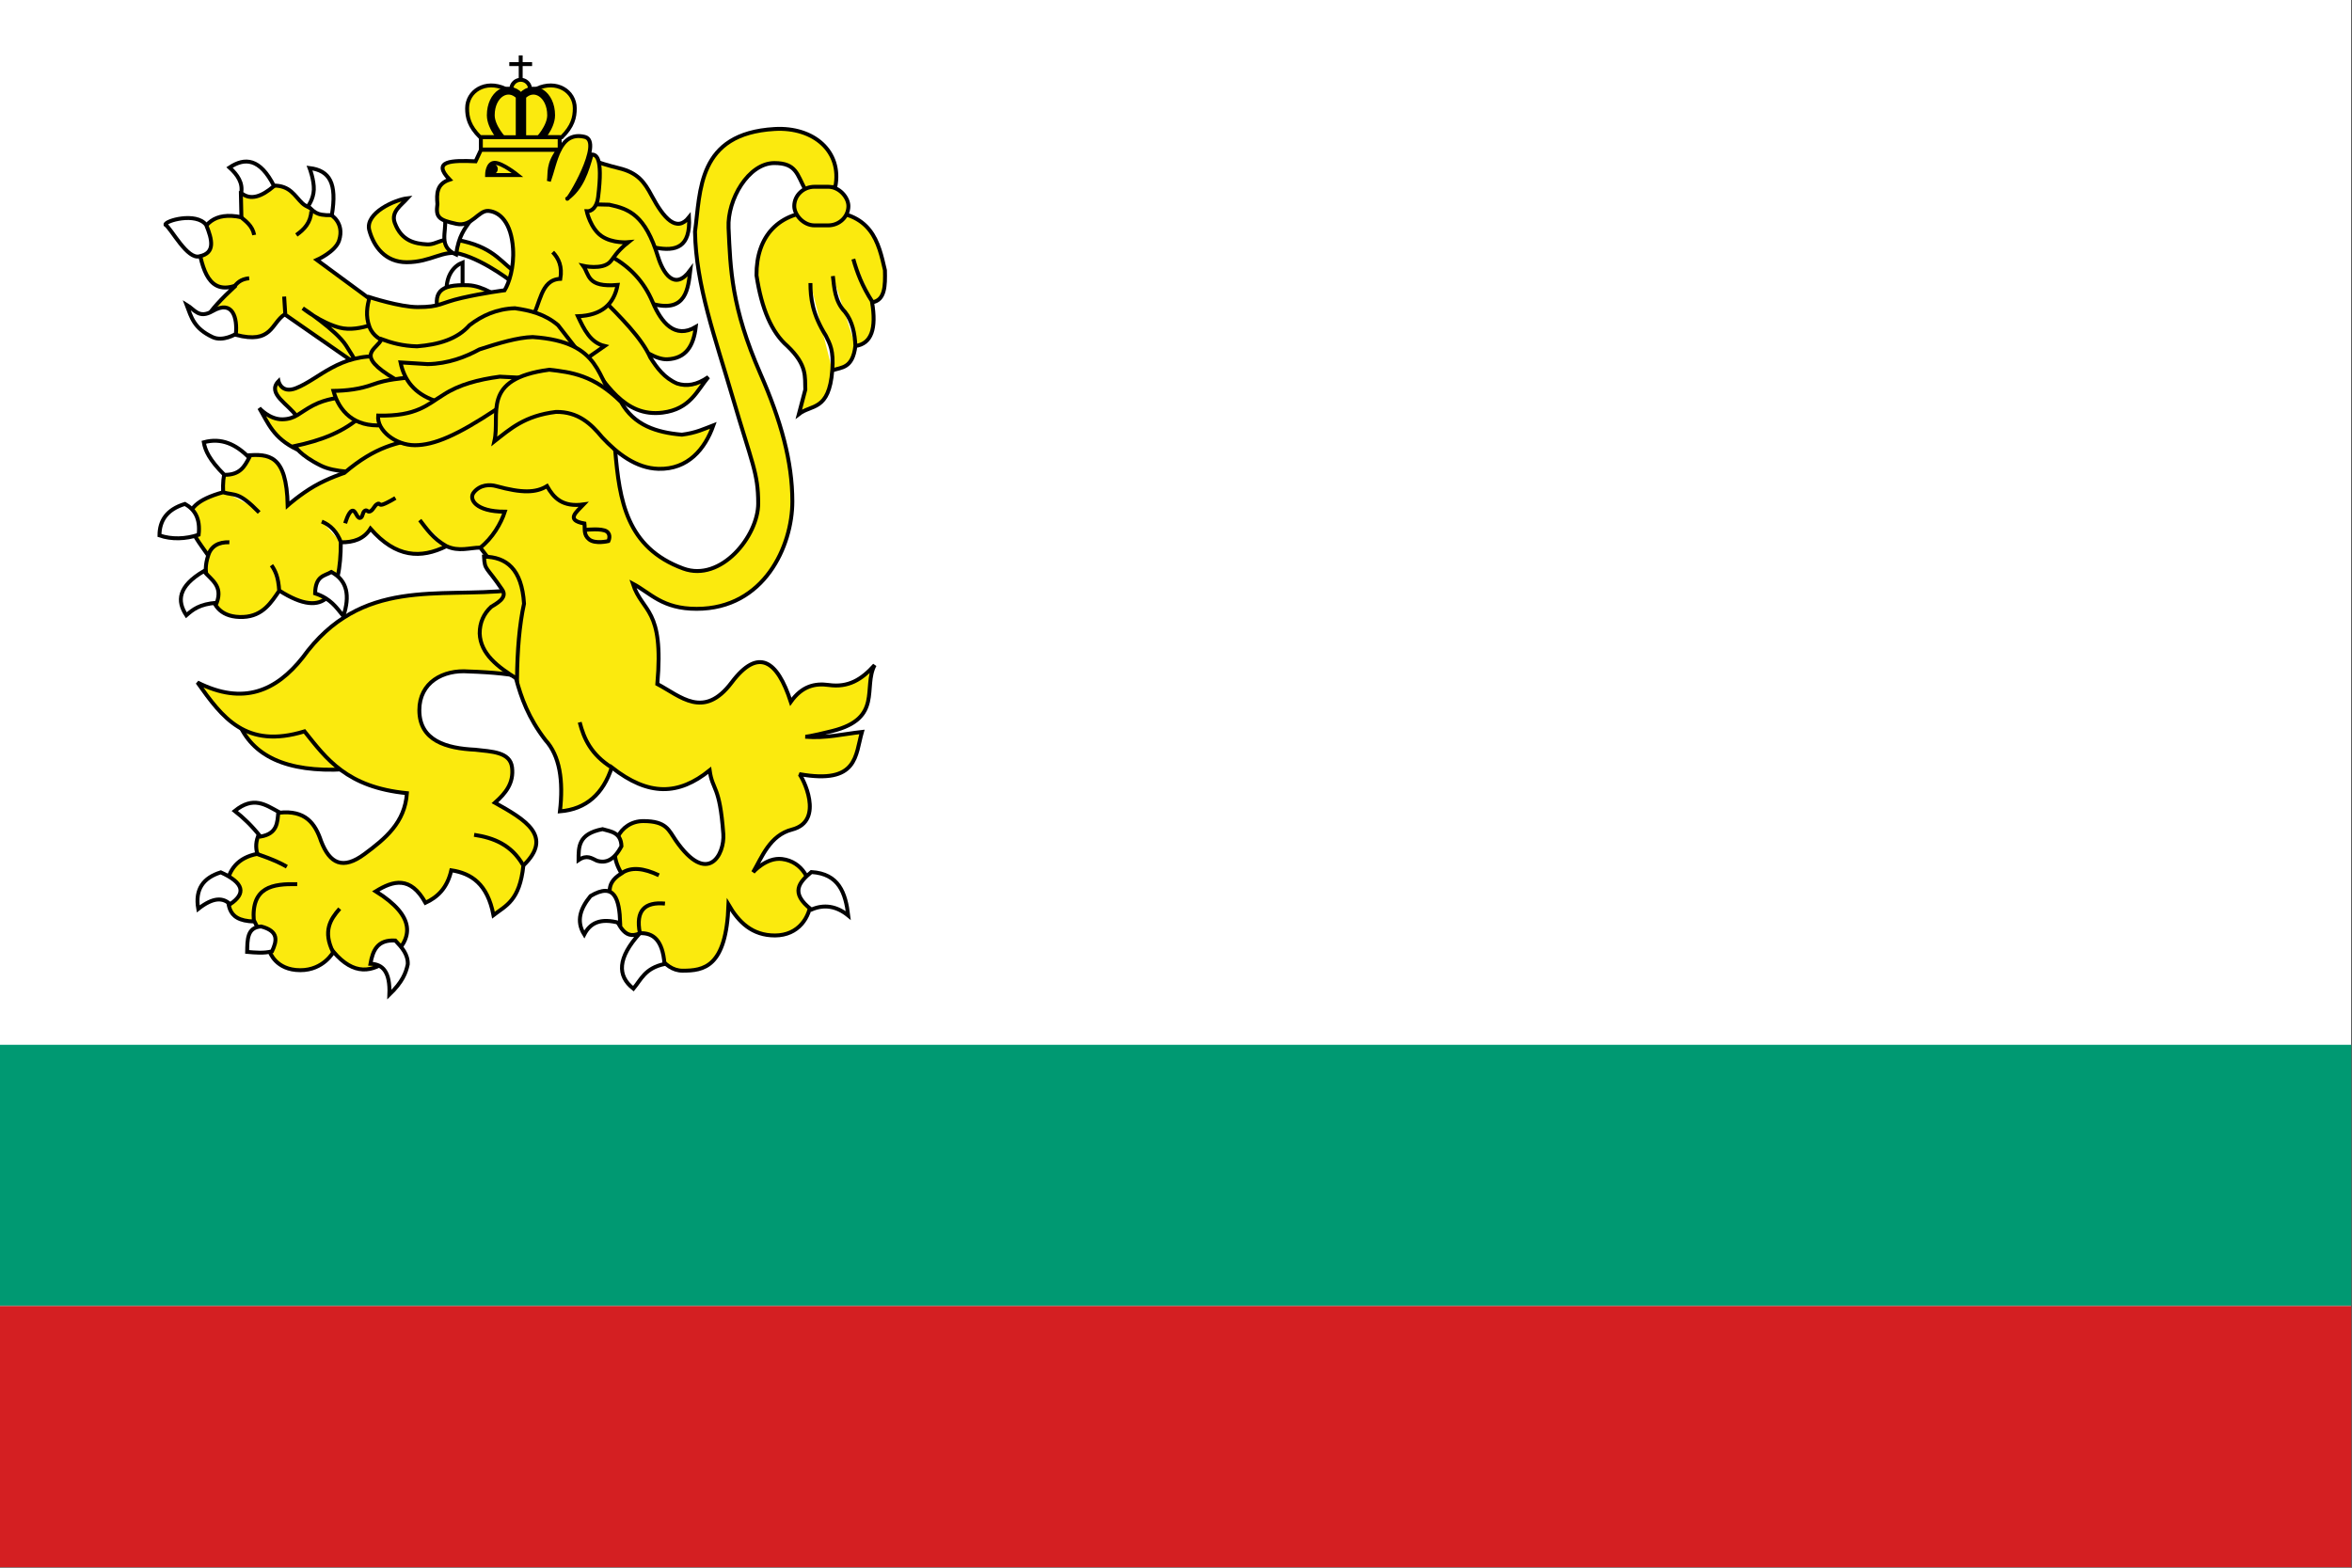 <?xml version="1.0" encoding="UTF-8" standalone="no"?>
<!-- Created with Inkscape (http://www.inkscape.org/) -->
<svg
   xmlns:dc="http://purl.org/dc/elements/1.1/"
   xmlns:cc="http://web.resource.org/cc/"
   xmlns:rdf="http://www.w3.org/1999/02/22-rdf-syntax-ns#"
   xmlns:svg="http://www.w3.org/2000/svg"
   xmlns="http://www.w3.org/2000/svg"
   xmlns:sodipodi="http://inkscape.sourceforge.net/DTD/sodipodi-0.dtd"
   xmlns:inkscape="http://www.inkscape.org/namespaces/inkscape"
   width="600"
   height="400"
   id="svg2"
   sodipodi:version="0.32"
   inkscape:version="0.43"
   version="1.0"
   sodipodi:docbase="C:\Documents and Settings\David Nelson\Archives\Svg"
   sodipodi:docname="Naval_Ensign_of_Bulgaria.svg">
  <rect width="100%" height="100%" fill="#333333" stroke="none"/>
  <defs
     id="defs4" />
  <sodipodi:namedview
     id="base"
     pagecolor="#ffffff"
     bordercolor="#666666"
     borderopacity="1.0"
     inkscape:pageopacity="0.0"
     inkscape:pageshadow="2"
     inkscape:zoom="1.11"
     inkscape:cx="300"
     inkscape:cy="200"
     inkscape:document-units="px"
     inkscape:current-layer="layer1"
     inkscape:window-width="757"
     inkscape:window-height="695"
     inkscape:window-x="47"
     inkscape:window-y="25"
     showguides="true"
     inkscape:guide-bbox="true"
     showgrid="false"
     gridspacingx="42.667px"
     gridspacingy="42.667px"
     inkscape:grid-points="false"
     gridtolerance="20px"
     inkscape:grid-bbox="false" />
  <g
     inkscape:label="Layer 1"
     inkscape:groupmode="layer"
     id="layer1">
    <g
       id="g2681"
       transform="scale(1.562,1.562)">
      <rect
         y="0"
         x="0"
         height="256"
         width="384"
         id="rect6653"
         style="opacity:1;fill:#ffffff;fill-opacity:1;fill-rule:evenodd;stroke:none;stroke-width:1;stroke-linecap:butt;stroke-linejoin:round;stroke-miterlimit:4;stroke-dasharray:none;stroke-dashoffset:0;stroke-opacity:1" />
      <rect
         y="170.667"
         x="-6.3948846e-014"
         height="42.667"
         width="384"
         id="rect6724"
         style="opacity:1;fill:#009972;fill-opacity:1;fill-rule:evenodd;stroke:none;stroke-width:1;stroke-linecap:butt;stroke-linejoin:round;stroke-miterlimit:4;stroke-dasharray:none;stroke-dashoffset:0;stroke-opacity:1" />
      <rect
         y="213.333"
         x="-6.3948846e-014"
         height="42.667"
         width="384"
         id="rect6726"
         style="opacity:1;fill:#d41f22;fill-opacity:1;fill-rule:evenodd;stroke:none;stroke-width:1;stroke-linecap:butt;stroke-linejoin:round;stroke-miterlimit:4;stroke-dasharray:none;stroke-dashoffset:0;stroke-opacity:1" />
      <g
         id="g2465">
        <path
           style="fill:#fbea0e;fill-opacity:1;fill-rule:evenodd;stroke:#000000;stroke-width:0.64px;stroke-linecap:butt;stroke-linejoin:miter;stroke-opacity:1"
           d="M 95.672,37.259 C 102.874,38.273 113.08,45.334 112.527,35.493 C 110.494,38.039 108.408,35.671 106.428,31.962 C 105.262,29.779 104.191,28.214 101.077,27.467 C 97.834,26.69 94.281,25.327 94.281,25.327 L 95.672,37.259 z "
           id="path5765"
           sodipodi:nodetypes="ccsscc" />
        <path
           style="fill:#fbea0e;fill-opacity:1;fill-rule:evenodd;stroke:#000000;stroke-width:0.64px;stroke-linecap:butt;stroke-linejoin:miter;stroke-opacity:1"
           d="M 101.401,44.458 L 106.595,49.651 C 112.132,51.135 112.388,47.021 112.738,44.141 C 110.162,47.659 108.269,44.544 107.481,41.987 C 105.368,35.126 102.769,34.13 99.501,33.437 L 93.991,33.31 L 94.941,39.327 L 101.401,44.458 z "
           id="path2422"
           sodipodi:nodetypes="cccscccc" />
        <path
           style="fill:#fbea0e;fill-opacity:1;fill-rule:evenodd;stroke:#000000;stroke-width:0.64px;stroke-linecap:butt;stroke-linejoin:miter;stroke-opacity:1"
           d="M 99.304,52.332 C 99.304,52.332 105.416,58.84 108.975,58.69 C 111.974,58.563 113.269,56.566 113.631,53.406 C 110.221,55.418 108.001,52.674 106.602,49.377 C 105.138,45.926 102.917,43.661 99.931,41.945 L 93.35,41.005 L 93.26,49.511 L 99.304,52.332 z "
           id="path2420"
           sodipodi:nodetypes="cscscccc" />
        <path
           style="fill:#fbea0e;fill-opacity:1;fill-rule:evenodd;stroke:#000000;stroke-width:0.64px;stroke-linecap:butt;stroke-linejoin:miter;stroke-opacity:1"
           d="M 84.863,44.978 C 81.908,43.073 80.992,40.647 75.643,39.394 C 71.941,38.527 71.54,40.038 69.67,39.914 C 67.898,39.795 65.582,39.446 64.475,36.407 C 63.817,34.598 65.484,33.573 66.553,32.382 C 64.575,32.596 59.531,34.786 60.32,37.641 C 61.059,40.317 62.929,42.835 66.423,42.835 C 70.433,42.835 72.396,40.741 75.124,41.472 C 79.416,42.622 84.084,46.407 84.084,46.407 L 84.863,44.978 z "
           id="path2416"
           sodipodi:nodetypes="cssscssscc" />
        <path
           style="fill:#ffffff;fill-opacity:1;fill-rule:evenodd;stroke:#000000;stroke-width:0.64px;stroke-linecap:butt;stroke-linejoin:miter;stroke-opacity:1"
           d="M 72.929,47.061 C 73.024,44.862 74.132,43.431 75.547,42.883 L 75.547,47.684 L 72.929,47.061 z "
           id="path2412"
           sodipodi:nodetypes="cccc" />
        <path
           style="fill:#fbea0e;fill-opacity:1;fill-rule:evenodd;stroke:#000000;stroke-width:0.64px;stroke-linecap:butt;stroke-linejoin:miter;stroke-opacity:1"
           d="M 61.723,49.803 L 51.753,42.461 C 51.753,42.461 54.789,41.117 55.379,39.289 C 56.319,36.373 54.019,35.078 54.019,35.078 C 52.672,34.27 50.55,34.306 49.376,33.204 C 48.125,32.029 47.403,30.262 44.593,30.316 L 39.336,31.494 L 39.427,35.482 C 34.891,34.549 33.224,36.676 32.284,39.577 C 33.031,44.237 34.199,48.167 38.52,46.631 C 28.318,56.06 36.275,53.492 38.52,54.697 C 44.431,56.258 44.268,52.816 46.496,51.344 L 59.004,60.045 L 61.723,49.803 z "
           id="path2400"
           sodipodi:nodetypes="ccscsccccccccc" />
        <path
           style="fill:#fbea0e;fill-opacity:1;fill-rule:evenodd;stroke:none;stroke-width:1px;stroke-linecap:butt;stroke-linejoin:miter;stroke-opacity:1"
           d="M 36.485,80.281 L 33.85,90.66 L 42.153,90.34 L 42.153,83.235 L 36.485,80.281 z "
           id="path2325" />
        <path
           style="fill:#fbea0e;fill-opacity:1;fill-rule:evenodd;stroke:#000000;stroke-width:0.64px;stroke-linecap:butt;stroke-linejoin:miter;stroke-opacity:1"
           d="M 71.7,51.621 C 70.653,47.754 71.703,46.433 76.441,46.589 C 78.941,46.671 81.547,48.631 81.547,48.631 L 71.7,51.621 z "
           id="path2349"
           sodipodi:nodetypes="cscc" />
        <path
           style="fill:#fbea0e;fill-opacity:1;fill-rule:evenodd;stroke:#000000;stroke-width:0.64px;stroke-linecap:butt;stroke-linejoin:miter;stroke-opacity:1"
           d="M 58.489,59.808 C 58.489,59.808 58.147,58.958 56.515,56.432 C 54.879,53.9 49.451,50.354 49.451,50.354 C 49.451,50.354 52.422,52.736 55.476,53.523 C 58.83,54.387 63.06,52.023 63.06,52.023 L 63.423,58.873 L 58.489,59.808 z "
           id="path2390"
           sodipodi:nodetypes="cscsccc" />
        <path
           style="fill:#fbea0e;fill-opacity:1;fill-rule:evenodd;stroke:#000000;stroke-width:0.64px;stroke-linecap:butt;stroke-linejoin:miter;stroke-opacity:1"
           d="M 62.504,58.234 C 55.388,57.735 52.123,61.93 48.323,63.416 C 45.936,64.349 45.487,62.27 45.487,62.27 C 43.529,64.306 47.125,66.015 48.487,68.052 L 66.922,64.397 L 62.504,58.234 z "
           id="path2388"
           sodipodi:nodetypes="cscccc" />
        <path
           style="fill:#ffffff;fill-opacity:1;fill-rule:evenodd;stroke:#000000;stroke-width:0.64px;stroke-linecap:butt;stroke-linejoin:miter;stroke-opacity:1"
           d="M 72.68,35.841 C 72.934,37.849 71.539,40.316 74.487,41.576 C 74.918,38.508 75.882,37.394 76.794,36.091 L 72.68,35.841 z "
           id="path2414"
           sodipodi:nodetypes="cccc" />
        <path
           style="fill:#fbea0e;fill-opacity:1;fill-rule:evenodd;stroke:#000000;stroke-width:0.64px;stroke-linecap:butt;stroke-linejoin:miter;stroke-opacity:1"
           d="M 95.369,57.782 C 98.812,62.532 101.94,68.196 108.212,67.4 C 112.723,66.827 113.844,63.795 115.689,61.585 C 113.81,62.901 112.125,63.155 110.578,62.644 C 108.503,61.749 107.308,60.12 106.215,58.406 C 104.787,55.191 101.355,51.809 97.987,48.432 L 90.507,48.37 L 95.369,57.782 z "
           id="path2418"
           sodipodi:nodetypes="cscccccc" />
        <path
           style="fill:#fbea0e;fill-opacity:1;fill-rule:evenodd;stroke:#000000;stroke-width:0.64;stroke-linecap:butt;stroke-linejoin:miter;stroke-miterlimit:4;stroke-dasharray:none;stroke-opacity:1"
           d="M 78.545,24.478 L 91.199,24.478 C 89.426,26.897 89.846,28.112 89.642,29.59 C 90.73,26.629 91.281,21.328 95.501,22.358 C 98.611,23.118 92.662,33.043 92.634,32.457 C 95.036,30.69 95.847,27.969 96.623,25.226 C 97.291,25.289 98.524,25.436 97.684,32.204 C 97.468,33.946 96.568,34.56 95.82,34.513 C 95.82,34.513 96.436,37.319 98.244,38.566 C 100.052,39.813 102.608,39.564 102.608,39.564 C 100.585,41.18 100.202,42.203 99.616,42.805 C 98.335,44.12 95.252,43.429 95.252,43.429 C 96.29,44.851 95.803,46.978 100.862,46.545 C 100.281,49.672 98.283,51.522 94.379,51.657 C 95.392,53.83 96.43,55.972 98.743,56.519 L 94.629,59.387 L 63.335,58.14 L 62.338,55.522 C 62.338,55.522 60.926,54.956 60.343,53.403 C 59.667,51.603 59.967,50.036 60.343,48.54 C 60.343,48.54 65.31,50.162 68.209,50.162 C 71.98,50.162 71.847,49.486 75.429,48.665 C 79.01,47.844 82.41,47.418 82.41,47.418 C 83.117,46.269 83.997,43.666 83.782,40.561 C 83.497,36.444 81.697,34.628 79.792,34.452 C 78.142,34.299 77.058,37.113 74.556,36.571 C 71.612,35.934 71.144,35.477 71.439,33.33 C 71.302,31.656 71.288,30.035 73.434,29.34 C 70.443,26.246 73.802,26.175 77.673,26.348 L 78.545,24.478 z "
           id="path2343"
           sodipodi:nodetypes="cccsccscscscccccccscsscssscccc" />
        <path
           style="fill:none;fill-opacity:0.75;fill-rule:evenodd;stroke:#000000;stroke-width:0.64px;stroke-linecap:butt;stroke-linejoin:miter;stroke-opacity:1"
           d="M 90.265,41.184 C 91.254,42.209 91.848,43.53 91.512,45.548 C 88.195,45.682 88.301,49.81 86.774,52.031"
           id="path2347"
           sodipodi:nodetypes="ccc" />
        <path
           style="fill:#fbea0e;fill-opacity:1;fill-rule:evenodd;stroke:#000000;stroke-width:0.64px;stroke-linecap:butt;stroke-linejoin:miter;stroke-opacity:1"
           d="M 95.702,58.995 L 91.138,53.118 C 89.01,51.305 86.578,50.704 84.085,50.352 C 81.109,50.458 78.742,51.54 76.686,53.118 C 74.662,55.418 71.605,56.295 68.112,56.575 C 65.734,56.514 63.95,56.008 62.303,55.399 C 61.638,57.146 57.599,57.842 64.585,61.969 L 95.702,58.995 z "
           id="path2279"
           sodipodi:nodetypes="cccccccc" />
        <path
           style="fill:#fbea0e;fill-opacity:1;fill-rule:evenodd;stroke:#000000;stroke-width:0.64px;stroke-linecap:butt;stroke-linejoin:miter;stroke-opacity:1"
           d="M 55.655,64.947 C 55.655,64.947 53.341,65.074 51.155,66.215 C 48.905,67.388 48.286,68.449 46.147,68.497 C 44.007,68.544 42.344,66.658 42.344,66.658 C 43.78,69.038 44.559,71.541 48.556,73.441 L 59.205,71.793 L 59.395,65.517 L 55.655,64.947 z "
           id="path2341"
           sodipodi:nodetypes="cssccccc" />
        <path
           style="fill:#fbea0e;fill-opacity:1;fill-rule:evenodd;stroke:#000000;stroke-width:0.64px;stroke-linecap:butt;stroke-linejoin:miter;stroke-opacity:1"
           d="M 59.25,67.744 C 56.149,70.628 52.28,71.976 48.176,72.855 C 48.176,72.855 48.886,74.322 52.435,76.073 C 56.797,78.225 67.295,76.452 67.295,76.452 L 67.295,67.555 L 59.25,67.744 z "
           id="path2337"
           sodipodi:nodetypes="ccsccc" />
        <path
           style="fill:#fbea0e;fill-opacity:1;fill-rule:evenodd;stroke:#000000;stroke-width:0.64px;stroke-linecap:butt;stroke-linejoin:miter;stroke-opacity:1"
           d="M 67.615,61.591 C 65.434,61.817 63.184,61.965 60.942,62.787 C 58.776,63.581 56.603,63.82 54.455,63.854 C 55.39,67.201 57.834,69.798 62.453,69.46 L 70.385,68.642 L 73.722,65.62 L 71.141,62.409 L 67.615,61.591 z "
           id="path2276"
           sodipodi:nodetypes="cscccccc" />
        <path
           id="path1379"
           style="fill:#fbea0e;fill-opacity:1;fill-rule:evenodd;stroke:#000000;stroke-width:0.64px;stroke-linecap:butt;stroke-linejoin:miter;stroke-opacity:1"
           d="M 133.828,34.491 C 127.15,34.552 123.501,38.587 123.55,44.979 C 124.383,50.514 126.073,54.337 128.584,56.516 C 131.888,59.668 131.431,61.567 131.521,63.648 L 130.472,67.634 C 132.522,66.03 135.4,67.187 135.926,60.502 C 137.448,59.965 139.239,60.232 139.702,56.516 C 142.345,56.162 143.141,53.653 142.429,49.384 C 144.559,49.068 144.587,46.649 144.526,44.14 C 143.482,39.663 142.493,34.412 133.828,34.491 z M 132.36,46.238 C 132.367,48.688 132.662,51.283 134.877,54.838 C 135.546,56.207 136.174,57.185 135.929,60.502 M 136.024,45.096 C 136.236,46.901 136.341,49.251 137.993,50.936 C 139.224,52.489 139.607,54.465 139.706,56.522 M 142.454,49.274 C 140.818,46.753 139.976,44.498 139.363,42.319"
           sodipodi:nodetypes="cccccccccscccccccc" />
        <path
           style="fill:#fbea0e;fill-opacity:1;fill-rule:evenodd;stroke:#000000;stroke-width:0.64px;stroke-linecap:butt;stroke-linejoin:miter;stroke-opacity:1"
           d="M 100.957,66.118 C 97.281,62.021 98.616,55.837 86.989,55.054 C 84.552,55.117 81.39,56.065 78.303,57.072 C 76.099,58.279 73.209,59.424 69.84,59.479 L 65.415,59.203 C 66.023,62.16 67.758,64.312 70.947,65.426 L 100.957,66.118 z "
           id="path2274"
           sodipodi:nodetypes="ccccccc" />
        <path
           style="fill:#fbea0e;fill-opacity:1;fill-rule:evenodd;stroke:none;stroke-width:1px;stroke-linecap:butt;stroke-linejoin:miter;stroke-opacity:1"
           d="M 77.13,88.211 L 80.265,90.191 L 102.208,89.614 L 99.568,81.035 L 85.462,76.168 L 74.325,79.385 L 77.13,88.211 z "
           id="path2323" />
        <rect
           style="fill:#fbea0e;fill-opacity:1;fill-rule:evenodd;stroke:none;stroke-width:1;stroke-linecap:butt;stroke-linejoin:round;stroke-miterlimit:4;stroke-dasharray:none;stroke-dashoffset:0;stroke-opacity:1"
           id="rect2327"
           width="8.176"
           height="7.625"
           x="93.244"
           y="117.007" />
        <rect
           style="fill:#fbea0e;fill-opacity:1;fill-rule:evenodd;stroke:none;stroke-width:1;stroke-linecap:butt;stroke-linejoin:round;stroke-miterlimit:4;stroke-dasharray:none;stroke-dashoffset:0;stroke-opacity:1"
           id="rect2331"
           width="6.614"
           height="3.307"
           x="101.879"
           y="140.8" />
        <rect
           style="fill:#fbea0e;fill-opacity:1;fill-rule:evenodd;stroke:none;stroke-width:1;stroke-linecap:butt;stroke-linejoin:round;stroke-miterlimit:4;stroke-dasharray:none;stroke-dashoffset:0;stroke-opacity:1"
           id="rect2333"
           width="10.656"
           height="6.063"
           x="102.89"
           y="146.312" />
        <path
           style="fill:#fbea0e;fill-opacity:1;fill-rule:evenodd;stroke:#000000;stroke-width:0.64px;stroke-linecap:butt;stroke-linejoin:miter;stroke-opacity:1"
           d="M 38.941,117.975 C 41.169,123.449 46.722,126.2 56.272,125.673 L 50.24,116.309 L 38.941,117.975 z "
           id="path5777"
           sodipodi:nodetypes="cccc" />
        <path
           style="fill:#fbea0e;fill-opacity:1;fill-rule:evenodd;stroke:#000000;stroke-width:0.64px;stroke-linecap:butt;stroke-linejoin:miter;stroke-opacity:1"
           d="M 83.486,96.413 C 71.694,97.738 58.987,94.178 49.428,107.414 C 45.12,112.846 39.764,115.267 32.249,111.482 C 36.318,117.223 40.137,122.409 49.73,119.469 C 53.32,123.952 56.621,128.597 66.457,129.566 C 66.127,134.367 62.943,136.977 59.525,139.512 C 56.01,142.119 53.866,141.105 52.442,137.402 C 51.483,134.529 49.894,132.285 45.588,132.758 C 42.214,135.165 41.418,137.375 42.027,139.476 C 38.857,140.09 37.37,142.012 36.961,144.773 C 37.546,147.167 36.409,150.422 41.566,150.53 L 44.069,155.492 C 44.069,155.492 45.011,158.481 49.05,158.481 C 52.86,158.481 54.462,155.481 54.462,155.481 C 57.783,159.389 60.861,158.905 63.712,156.529 C 67.562,153.318 67.954,149.706 61.369,145.598 C 64.236,143.831 67.035,143.06 69.489,147.471 C 71.416,146.57 73.022,145.134 73.706,142.162 C 76.976,142.656 79.623,144.395 80.593,149.487 C 82.604,147.93 84.873,147.147 85.478,141.373 C 90.455,136.599 85.708,133.852 80.83,131.131 C 82.556,129.601 83.946,127.919 83.625,125.346 C 83.308,122.813 80.316,122.777 77.6,122.465 C 72.905,122.243 68.488,120.997 68.487,115.998 C 68.487,111.487 72.351,109.351 76.541,109.684 C 80.483,109.809 83.808,110.139 86.205,110.779 L 83.486,96.413 z "
           id="path5767"
           sodipodi:nodetypes="cccccscccccczcsccccccscsccc" />
        <path
           style="fill:#fbea0e;fill-opacity:1;fill-rule:evenodd;stroke:#000000;stroke-width:0.64px;stroke-linecap:butt;stroke-linejoin:miter;stroke-opacity:1"
           d="M 42.325,83.706 C 38.933,80.234 38.398,80.985 36.463,80.427 M 37.459,88.577 C 35.65,88.525 34.466,89.225 33.981,90.763 M 44.336,92.336 C 44.966,93.202 45.48,94.358 45.597,96.508 M 68.563,84.96 C 69.63,86.327 70.695,87.969 72.922,89.226 M 95.762,86.542 C 95.762,86.542 98.311,86.264 99.091,86.817 C 99.871,87.369 99.366,88.384 99.366,88.384 C 99.366,88.384 97.23,88.907 96.23,88.117 C 95.263,87.353 95.566,86.402 95.45,85.516 C 92.278,84.957 94.179,83.618 95.32,82.395 C 91.84,82.885 90.421,81.312 89.338,79.404 C 87.531,80.51 85.275,80.58 81.015,79.404 C 80.004,79.125 78.426,79.132 77.374,80.445 C 76.527,81.503 77.625,83.588 82.446,83.586 C 81.824,85.5 80.429,87.904 78.421,89.472 M 94.675,117.987 C 95.367,120.677 96.544,123.261 99.906,125.371 M 107.608,142.977 C 105.11,141.803 103.086,141.558 101.497,142.651 M 108.6,147.6 C 105.328,147.295 103.773,148.707 104.5,152.4 M 68.573,71.657 C 64.954,72.288 61.347,72.889 56.235,77.252 C 56.235,77.252 53.671,78.076 51.358,79.403 C 49.045,80.73 46.985,82.559 46.985,82.559 C 46.808,74.175 43.858,74.155 40.312,74.382 C 38.819,75.826 36.216,74.163 36.438,80.408 C 27.685,82.826 31.266,86.836 34,90.737 C 32.982,93.906 34.253,94.787 34.573,96.618 C 34.669,99.009 36.257,100.933 39.738,100.779 C 42.951,100.636 44.313,98.372 45.62,96.475 C 53.259,101.356 55.648,97.049 55.662,88.585 C 57.745,88.623 59.452,88.032 60.505,86.353 C 64.676,91.14 68.741,91.281 72.912,89.218 C 74.974,90.158 76.694,89.466 78.437,89.45 L 84.089,96.838 L 84.273,110.823 C 85.134,113.99 86.268,117.226 89.067,120.878 C 91.428,123.458 92.03,127.504 91.449,132.535 C 95.796,132.177 98.509,129.641 99.913,125.359 C 105.96,130.099 110.833,129.919 115.899,125.837 C 116.374,129.244 117.536,128.123 118.129,136.215 C 118.375,139.567 115.584,144.809 110.368,137.288 C 109.211,135.62 108.871,134.125 105.065,134.125 C 101.254,134.125 98.835,138.35 101.505,142.662 C 98.415,144.554 100.01,146.446 99.777,148.338 C 100.961,150.582 101.717,153.751 104.544,152.433 C 106.728,154.447 108.173,158.561 111.475,158.561 C 114.919,158.561 118.613,158.051 118.979,147.785 C 120.64,150.626 122.839,152.827 126.586,152.808 C 134.196,152.769 134.346,141.152 127.734,140.322 C 125.146,139.997 122.998,142.475 122.998,142.475 C 124.442,140.021 125.71,136.448 129.351,135.508 C 134.81,134.1 130.989,126.778 130.533,126.452 C 140.162,128.177 139.671,123.354 140.771,119.561 C 137.745,119.893 134.877,120.635 131.517,120.348 C 131.517,120.348 132.208,120.342 135.949,119.405 C 144.176,117.344 140.92,112.279 142.846,108.642 C 140.725,111.013 138.549,112.339 135.352,111.894 C 133.049,111.574 130.975,112.089 129.149,114.639 C 126.958,107.895 123.85,105.705 119.491,111.485 C 114.913,117.555 111.149,113.738 107.354,111.735 C 108.458,99.226 104.914,100.145 103.35,95.344 C 106.266,96.892 108.146,99.453 113.778,99.453 C 124.807,99.453 129.405,89.192 129.405,81.907 C 129.405,75.4 127.547,68.721 124.196,61.07 C 119.423,50.176 119.293,43.917 118.987,37.218 C 118.774,32.574 122.246,26.636 126.466,26.636 C 130.062,26.636 130.179,28.525 131.516,30.989 L 136.421,30.521 C 137.553,24.756 132.9,20.699 126.5,21.072 C 113.838,21.804 114.418,31.261 113.507,37.844 C 113.662,46.657 116.808,55.171 119.627,64.819 C 122.817,75.738 123.829,77.233 123.829,82.244 C 123.829,87.555 117.743,95.13 111.594,92.872 C 102.259,89.444 101.173,81.653 100.472,73.593 L 96.781,64.688 L 76.025,64.688 L 68.573,71.657 z M 52.55,85.195 C 54.018,85.788 55.051,86.925 55.676,88.571"
           id="path2314"
           sodipodi:nodetypes="ccccccccccccccccccccsczccczcsscscccccscscccccccccccscscccsccscsccccsssssccscssscccccc" />
        <rect
           style="fill:#fbea0e;fill-opacity:1;fill-rule:evenodd;stroke:#000000;stroke-width:0.64;stroke-linecap:butt;stroke-linejoin:round;stroke-miterlimit:4;stroke-dasharray:none;stroke-dashoffset:0;stroke-opacity:1"
           id="rect2281"
           width="8.843"
           height="6.307"
           x="129.716"
           y="30.509"
           rx="3.3" />
        <path
           style="fill:#fbea0e;fill-opacity:1;fill-rule:evenodd;stroke:#000000;stroke-width:0.64px;stroke-linecap:butt;stroke-linejoin:miter;stroke-opacity:1"
           d="M 81.059,66.863 C 74.626,71.132 70.89,72.725 67.745,72.725 C 64.609,72.725 61.521,70.305 61.759,67.884 C 68.093,68.031 69.839,66.059 72.431,64.479 C 74.984,62.811 78.169,61.988 81.626,61.527 L 88.325,61.867 L 81.059,66.863 z "
           id="path2271"
           sodipodi:nodetypes="czccccc" />
        <path
           style="fill:#fbea0e;fill-opacity:1;fill-rule:evenodd;stroke:#000000;stroke-width:0.64px;stroke-linecap:butt;stroke-linejoin:miter;stroke-opacity:1"
           d="M 80.737,72.099 C 81.766,67.63 78.434,61.898 89.708,60.394 C 93.324,60.811 96.943,61.24 101.413,65.645 C 103.536,69.481 107.217,70.646 111.369,71.005 C 113.712,70.705 114.993,70.05 116.51,69.474 C 115.146,73.334 112.361,76.712 107.54,76.585 C 103.879,76.488 100.804,74.071 98.35,71.443 C 96.492,69.18 94.389,67.244 90.802,67.286 C 85.677,67.907 83.324,70.068 80.737,72.099 z "
           id="path2269"
           sodipodi:nodetypes="cccccsccc" />
        <path
           style="fill:#ffffff;fill-opacity:1;fill-rule:evenodd;stroke:#000000;stroke-width:0.64px;stroke-linecap:butt;stroke-linejoin:miter;stroke-opacity:1"
           d="M 33.282,72.248 C 36.16,71.458 38.56,72.578 40.694,74.765 C 39.942,76.178 39.208,77.604 36.638,77.562 C 34.196,75.129 33.506,73.572 33.282,72.248 z "
           id="path2290"
           sodipodi:nodetypes="cccc" />
        <path
           style="fill:#ffffff;fill-opacity:1;fill-rule:evenodd;stroke:#000000;stroke-width:0.64px;stroke-linecap:butt;stroke-linejoin:miter;stroke-opacity:1"
           d="M 26.044,87.458 C 26.054,85.063 27.218,83.224 30.206,82.317 C 31.756,83.191 32.751,84.62 32.443,87.351 C 30.306,88.071 28.018,88.138 26.044,87.458 z "
           id="path2292"
           sodipodi:nodetypes="cccc" />
        <path
           style="fill:#ffffff;fill-opacity:1;fill-rule:evenodd;stroke:#000000;stroke-width:0.64px;stroke-linecap:butt;stroke-linejoin:miter;stroke-opacity:1"
           d="M 30.432,100.504 C 31.49,99.583 32.57,98.672 35.402,98.461 C 36.421,95.676 34.481,94.713 33.291,93.287 C 29.047,95.796 28.891,98.176 30.432,100.504 z "
           id="path2294"
           sodipodi:nodetypes="cccc" />
        <path
           style="fill:#ffffff;fill-opacity:1;fill-rule:evenodd;stroke:#000000;stroke-width:0.64px;stroke-linecap:butt;stroke-linejoin:miter;stroke-opacity:1"
           d="M 51.462,96.93 C 54.024,97.782 54.947,99.248 56.076,100.636 C 57.168,97.363 56.753,94.844 54.119,93.434 C 53.003,94.101 51.531,93.996 51.462,96.93 z "
           id="path2296"
           sodipodi:nodetypes="cccc" />
        <path
           style="fill:#ffffff;fill-opacity:1;fill-rule:evenodd;stroke:#000000;stroke-width:0.64px;stroke-linecap:butt;stroke-linejoin:miter;stroke-opacity:1"
           d="M 94.489,140.491 C 94.5,138.377 94.383,136.22 98.404,135.442 C 99.809,135.846 101.41,135.974 101.495,138.224 C 100.304,140.494 98.943,141.068 97.477,140.594 C 96.621,140.209 95.869,139.565 94.489,140.491 z "
           id="path2306"
           sodipodi:nodetypes="ccccc" />
        <path
           style="fill:#ffffff;fill-opacity:1;fill-rule:evenodd;stroke:#000000;stroke-width:0.64px;stroke-linecap:butt;stroke-linejoin:miter;stroke-opacity:1"
           d="M 95.416,152.65 C 94.024,150.397 94.831,148.344 96.446,146.364 C 100.381,144.03 101.162,146.875 101.289,150.795 C 97.912,149.836 96.333,150.875 95.416,152.65 z "
           id="path2308"
           sodipodi:nodetypes="cccc" />
        <path
           style="fill:#ffffff;fill-opacity:1;fill-rule:evenodd;stroke:#000000;stroke-width:0.64px;stroke-linecap:butt;stroke-linejoin:miter;stroke-opacity:1"
           d="M 103.446,161.497 C 100.754,159.398 100.858,156.455 104.495,152.444 C 106.696,152.337 108.233,153.608 108.524,157.467 C 105.319,158.162 104.728,159.977 103.446,161.497 z "
           id="path2310"
           sodipodi:nodetypes="cccc" />
        <path
           style="fill:#ffffff;fill-opacity:1;fill-rule:evenodd;stroke:#000000;stroke-width:0.64px;stroke-linecap:butt;stroke-linejoin:miter;stroke-opacity:1"
           d="M 132.511,148.58 C 134.588,147.688 136.599,147.978 138.539,149.559 C 138.092,145.887 137.031,142.726 132.511,142.449 C 130.511,144.102 128.972,145.846 132.511,148.58 z "
           id="path2312"
           sodipodi:nodetypes="cccc" />
        <path
           style="fill:none;fill-opacity:0.75;fill-rule:evenodd;stroke:#000000;stroke-width:0.64px;stroke-linecap:butt;stroke-linejoin:miter;stroke-opacity:1"
           d="M 56.375,85.479 C 56.375,85.479 56.884,83.661 57.48,83.442 C 58.077,83.224 58.237,84.606 58.76,84.606 C 59.284,84.606 59.138,83.719 59.575,83.442 C 60.011,83.166 59.997,83.777 60.506,83.501 C 61.015,83.224 61.102,82.613 61.611,82.337 C 62.12,82.061 61.8,82.643 62.542,82.395 C 63.284,82.148 64.578,81.348 64.578,81.348"
           id="path2339"
           sodipodi:nodetypes="cssssssc" />
        <path
           style="fill:#fbea0e;fill-opacity:1;fill-rule:evenodd;stroke:#000000;stroke-width:0.64px;stroke-linecap:butt;stroke-linejoin:miter;stroke-opacity:1"
           d="M 79.543,28.592 L 84.53,28.592 C 84.53,28.592 82.036,26.597 80.79,26.597 C 79.543,26.597 79.543,28.592 79.543,28.592 z "
           id="path2345"
           sodipodi:nodetypes="ccsc" />
        <path
           style="fill:none;fill-opacity:0.75;fill-rule:evenodd;stroke:#000000;stroke-width:0.64px;stroke-linecap:square;stroke-linejoin:miter;stroke-opacity:1"
           d="M 85.039,9.37 L 85.039,14.36"
           id="path2384" />
        <path
           sodipodi:type="arc"
           style="fill:#fbea0e;fill-opacity:1;fill-rule:evenodd;stroke:#000000;stroke-width:0.64;stroke-linecap:butt;stroke-linejoin:round;stroke-miterlimit:4;stroke-dasharray:none;stroke-dashoffset:0;stroke-opacity:1"
           id="path2382"
           sodipodi:cx="85.038986"
           sodipodi:cy="14.568515"
           sodipodi:rx="1.5306116"
           sodipodi:ry="1.5306116"
           d="M 86.57 14.569 A 1.531 1.531 0 1 1  83.508,14.569 A 1.531 1.531 0 1 1  86.57 14.569 z" />
        <g
           id="g2372">
          <path
             sodipodi:nodetypes="csccc"
             id="path2357"
             d="M 82.548,14.498 C 79.236,12.958 76.289,14.913 76.289,17.687 C 76.289,19.182 76.616,20.618 78.414,22.411 L 82.429,22.411 L 82.548,14.498 z "
             style="fill:#fbea0e;fill-opacity:1;fill-rule:evenodd;stroke:#000000;stroke-width:0.64px;stroke-linecap:butt;stroke-linejoin:miter;stroke-opacity:1" />
          <path
             sodipodi:nodetypes="ccscc"
             id="path2355"
             d="M 84.874,22.979 L 84.874,15.68 C 82.951,13.638 80.152,15.384 80.152,18.826 C 80.152,20.852 82.23,22.979 82.23,22.979 L 84.874,22.979 z "
             style="fill:#fbea0e;fill-opacity:1;fill-rule:evenodd;stroke:#000000;stroke-width:1.28;stroke-linecap:butt;stroke-linejoin:miter;stroke-miterlimit:4;stroke-dasharray:none;stroke-opacity:1" />
        </g>
        <g
           id="g2376"
           transform="matrix(-1,0,0,1,170.162,0)">
          <path
             style="fill:#fbea0e;fill-opacity:1;fill-rule:evenodd;stroke:#000000;stroke-width:0.64px;stroke-linecap:butt;stroke-linejoin:miter;stroke-opacity:1"
             d="M 82.548,14.498 C 79.236,12.958 76.289,14.913 76.289,17.687 C 76.289,19.182 76.616,20.618 78.414,22.411 L 82.429,22.411 L 82.548,14.498 z "
             id="path2378"
             sodipodi:nodetypes="csccc" />
          <path
             style="fill:#fbea0e;fill-opacity:1;fill-rule:evenodd;stroke:#000000;stroke-width:1.28;stroke-linecap:butt;stroke-linejoin:miter;stroke-miterlimit:4;stroke-dasharray:none;stroke-opacity:1"
             d="M 84.874,22.979 L 84.874,15.68 C 82.951,13.638 80.152,15.384 80.152,18.826 C 80.152,20.852 82.23,22.979 82.23,22.979 L 84.874,22.979 z "
             id="path2380"
             sodipodi:nodetypes="ccscc" />
        </g>
        <rect
           style="fill:#fbea0e;fill-opacity:1;fill-rule:evenodd;stroke:#000000;stroke-width:0.64;stroke-linecap:butt;stroke-linejoin:round;stroke-miterlimit:4;stroke-dasharray:none;stroke-dashoffset:0;stroke-opacity:1"
           id="rect2353"
           width="12.872"
           height="2.008"
           x="78.532"
           y="22.411" />
        <path
           style="fill:none;fill-opacity:0.75;fill-rule:evenodd;stroke:#000000;stroke-width:0.64px;stroke-linecap:square;stroke-linejoin:miter;stroke-opacity:1"
           d="M 83.497,10.47 L 86.581,10.47"
           id="path2386" />
        <path
           style="fill:#ffffff;fill-opacity:1;fill-rule:evenodd;stroke:#000000;stroke-width:0.64px;stroke-linecap:butt;stroke-linejoin:miter;stroke-opacity:1"
           d="M 30.474,49.783 C 31.253,51.838 31.644,53.618 34.716,55.064 C 36.409,55.861 38.525,54.544 38.525,54.544 C 38.779,51.983 38.049,48.89 34.716,50.822 C 32.464,52.127 31.772,50.552 30.474,49.783 z "
           id="path2392"
           sodipodi:nodetypes="cscsc" />
        <path
           style="fill:#ffffff;fill-opacity:1;fill-rule:evenodd;stroke:#000000;stroke-width:0.64px;stroke-linecap:butt;stroke-linejoin:miter;stroke-opacity:1"
           d="M 27.018,36.695 C 26.907,36.07 32.039,34.591 33.67,36.742 C 34.663,39.154 35.18,41.315 32.622,41.858 C 30.615,42.501 28.031,37.416 27.018,36.695 z "
           id="path2394"
           sodipodi:nodetypes="cccc" />
        <path
           style="fill:#ffffff;fill-opacity:1;fill-rule:evenodd;stroke:#000000;stroke-width:0.64px;stroke-linecap:butt;stroke-linejoin:miter;stroke-opacity:1"
           d="M 37.486,27.361 C 40.01,25.684 42.465,25.858 44.758,30.391 C 42.765,32.094 40.924,32.806 39.391,31.516 C 39.689,29.864 38.795,28.553 37.486,27.361 z "
           id="path2396"
           sodipodi:nodetypes="cccc" />
        <path
           style="fill:#ffffff;fill-opacity:1;fill-rule:evenodd;stroke:#000000;stroke-width:0.64px;stroke-linecap:butt;stroke-linejoin:miter;stroke-opacity:1"
           d="M 50.299,33.68 C 50.299,33.68 51.186,32.555 51.251,30.997 C 51.316,29.438 50.559,27.447 50.559,27.447 C 53.839,27.857 55.065,29.9 54.195,35.152 C 51.441,35.23 51.302,34.478 50.299,33.68 z "
           id="path2398"
           sodipodi:nodetypes="csccc" />
        <path
           style="fill:none;fill-opacity:0.75;fill-rule:evenodd;stroke:#000000;stroke-width:0.64px;stroke-linecap:butt;stroke-linejoin:miter;stroke-opacity:1"
           d="M 41.511,38.383 C 41.226,36.855 40.135,36.133 39.155,35.301"
           id="path2404"
           sodipodi:nodetypes="cc" />
        <path
           style="fill:none;fill-opacity:0.75;fill-rule:evenodd;stroke:#000000;stroke-width:0.64px;stroke-linecap:butt;stroke-linejoin:miter;stroke-opacity:1"
           d="M 48.4,38.383 C 49.701,37.472 50.745,36.356 50.847,34.485"
           id="path2406"
           sodipodi:nodetypes="cc" />
        <path
           style="fill:none;fill-opacity:0.75;fill-rule:evenodd;stroke:#000000;stroke-width:0.64px;stroke-linecap:butt;stroke-linejoin:miter;stroke-opacity:1"
           d="M 38.158,46.903 C 38.719,46.277 39.199,45.611 40.696,45.452"
           id="path2408"
           sodipodi:nodetypes="cc" />
        <path
           style="fill:none;fill-opacity:0.75;fill-rule:evenodd;stroke:#000000;stroke-width:0.64px;stroke-linecap:butt;stroke-linejoin:miter;stroke-opacity:1"
           d="M 46.587,51.253 L 46.406,48.443"
           id="path2410" />
        <path
           style="fill:#ffffff;fill-opacity:1;fill-rule:evenodd;stroke:#000000;stroke-width:0.64px;stroke-linecap:butt;stroke-linejoin:miter;stroke-opacity:1"
           d="M 60.5,157.434 C 60.879,155.281 61.624,153.462 64.563,153.636 C 65.647,154.769 66.665,155.927 66.594,157.522 C 66.3,158.906 65.746,160.387 63.591,162.468 C 63.755,158.667 62.448,157.481 60.5,157.434 z "
           id="path2304"
           sodipodi:nodetypes="ccccc" />
        <path
           style="fill:#ffffff;fill-opacity:1;fill-rule:evenodd;stroke:#000000;stroke-width:0.64px;stroke-linecap:butt;stroke-linejoin:miter;stroke-opacity:1"
           d="M 40.363,155.491 C 40.406,153.529 40.329,151.472 42.659,151.34 C 45.581,152.111 45.218,153.703 44.425,155.402 C 43.071,155.746 41.717,155.605 40.363,155.491 z "
           id="path2302"
           sodipodi:nodetypes="cccc" />
        <path
           style="fill:#ffffff;fill-opacity:1;fill-rule:evenodd;stroke:#000000;stroke-width:0.64px;stroke-linecap:butt;stroke-linejoin:miter;stroke-opacity:1"
           d="M 32.375,148.464 C 31.809,145.22 33.24,143.373 36.057,142.497 C 39.884,144.232 40.185,145.967 37.581,147.702 C 36.437,146.625 34.869,146.503 32.375,148.464 z "
           id="path2300"
           sodipodi:nodetypes="cccc" />
        <path
           style="fill:#ffffff;fill-opacity:1;fill-rule:evenodd;stroke:#000000;stroke-width:0.64px;stroke-linecap:butt;stroke-linejoin:miter;stroke-opacity:1"
           d="M 38.342,132.467 C 41.399,129.99 43.376,131.474 45.452,132.594 C 45.316,134.366 45.3,136.199 42.532,136.656 C 41.135,134.888 39.739,133.559 38.342,132.467 z "
           id="path2298"
           sodipodi:nodetypes="cccc" />
        <path
           style="fill:#fbea0e;fill-opacity:1;fill-rule:evenodd;stroke:#000000;stroke-width:0.64px;stroke-linecap:butt;stroke-linejoin:miter;stroke-opacity:1"
           d="M 79.047,90.928 C 82.69,90.98 85.229,92.922 85.583,98.612 C 84.823,102.075 84.489,106.249 84.435,110.889 C 81.289,108.93 78.47,106.821 78.341,103.47 C 78.341,101.656 79.018,100.249 80.195,99.142 C 80.992,98.624 82.936,97.687 82.04,96.357 C 79.392,92.429 79.176,93.238 79.047,90.928 z "
           id="path2285"
           sodipodi:nodetypes="cccccsc" />
        <path
           style="fill:none;fill-opacity:0.75;fill-rule:evenodd;stroke:#000000;stroke-width:0.64px;stroke-linecap:butt;stroke-linejoin:miter;stroke-opacity:1"
           d="M 85.416,141.293 C 83.509,137.999 80.66,136.855 77.432,136.367"
           id="path5769"
           sodipodi:nodetypes="cc" />
        <path
           style="fill:none;fill-opacity:0.75;fill-rule:evenodd;stroke:#000000;stroke-width:0.64px;stroke-linecap:butt;stroke-linejoin:miter;stroke-opacity:1"
           d="M 46.846,141.581 C 45.927,141.042 44.739,140.445 41.992,139.5"
           id="path5771"
           sodipodi:nodetypes="cc" />
        <path
           style="fill:none;fill-opacity:0.75;fill-rule:evenodd;stroke:#000000;stroke-width:0.64px;stroke-linecap:butt;stroke-linejoin:miter;stroke-opacity:1"
           d="M 48.542,144.432 C 44.531,144.338 41.009,144.866 41.453,150.441"
           id="path5773"
           sodipodi:nodetypes="cc" />
        <path
           style="fill:none;fill-opacity:0.75;fill-rule:evenodd;stroke:#000000;stroke-width:0.64px;stroke-linecap:butt;stroke-linejoin:miter;stroke-opacity:1"
           d="M 55.476,148.438 C 53.915,150.2 52.719,152.145 54.397,155.527"
           id="path5775"
           sodipodi:nodetypes="cc" />
        <path
           sodipodi:type="arc"
           style="fill:#000000;fill-opacity:1;fill-rule:evenodd;stroke:none;stroke-width:1;stroke-linecap:butt;stroke-linejoin:round;stroke-miterlimit:4;stroke-dasharray:none;stroke-dashoffset:0;stroke-opacity:1"
           id="path1385"
           sodipodi:cx="80.409058"
           sodipodi:cy="27.602955"
           sodipodi:rx="0.8830452"
           sodipodi:ry="0.8830452"
           d="M 81.292 27.603 A 0.883 0.883 0 1 1  79.526,27.603 A 0.883 0.883 0 1 1  81.292 27.603 z" />
      </g>
    </g>
  </g>
</svg>
